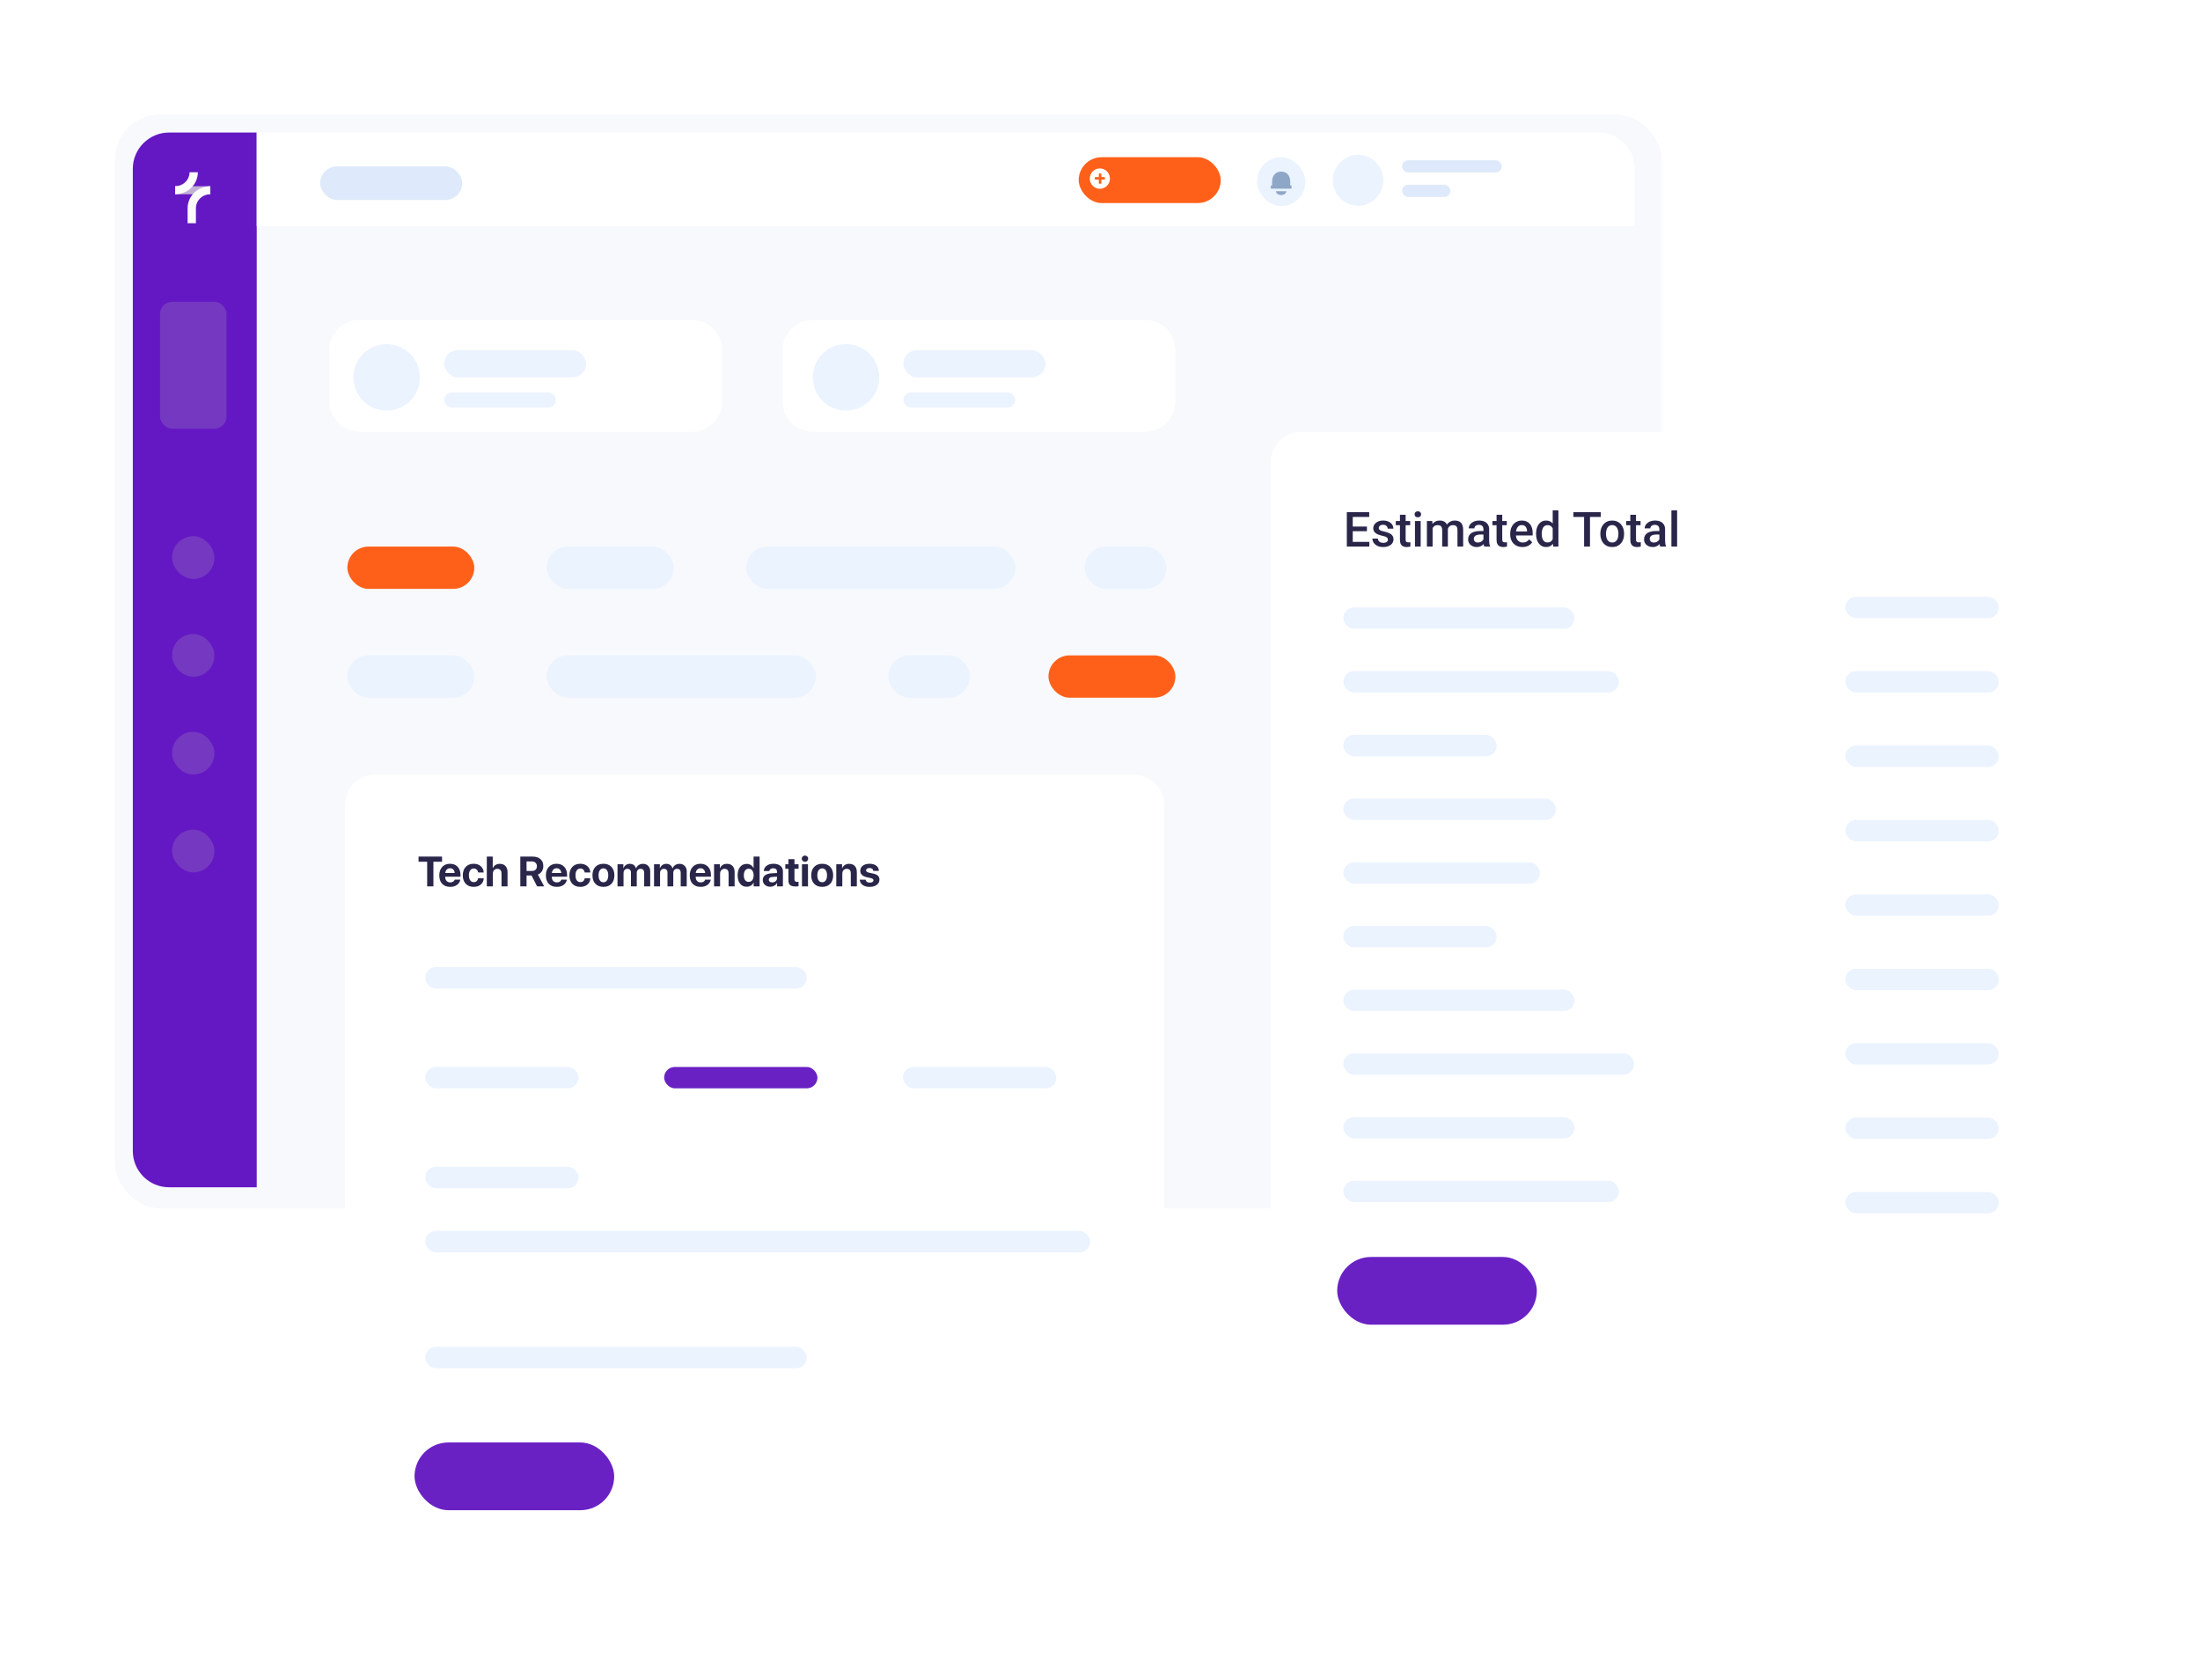 <svg width="728" height="556" viewBox="0 0 728 556" fill="none" xmlns="http://www.w3.org/2000/svg">
<g filter="url(#filter0_d_4116_281)">
<rect x="37.95" y="37.858" width="512" height="362.05" rx="15" fill="#F7F9FC"/>
<rect x="37.45" y="37.358" width="513" height="363.05" rx="15.5" stroke="white"/>
</g>
<path d="M43.95 55.858C43.95 49.23 49.323 43.858 55.95 43.858H84.95V392.858H55.95C49.323 392.858 43.95 387.485 43.95 380.858V55.858Z" fill="#6418C3"/>
<path d="M69.599 61.615H57.95V64.275H69.599V61.615Z" fill="#C2B1D7"/>
<path d="M57.95 64.276V61.616C59.014 61.618 60.048 61.275 60.886 60.643C61.725 60.011 62.321 59.125 62.578 58.128C62.672 57.761 62.72 57.384 62.72 57.006H65.472C65.472 57.601 65.397 58.194 65.249 58.772C64.843 60.346 63.904 61.743 62.581 62.74C61.258 63.738 59.628 64.278 57.95 64.276Z" fill="#FBFBFB"/>
<path d="M64.831 73.874H62.079V68.885C62.081 66.958 62.875 65.11 64.284 63.747C65.695 62.384 67.606 61.617 69.6 61.615V64.275C68.336 64.276 67.123 64.763 66.229 65.627C65.335 66.491 64.832 67.663 64.831 68.885V73.874Z" fill="#FBFBFB"/>
<path d="M84.95 43.858H528.95C535.578 43.858 540.95 49.23 540.95 55.858V74.858H84.95V43.858Z" fill="white"/>
<ellipse cx="449.395" cy="59.654" rx="8.335" ry="8.43" fill="#EBF3FF"/>
<rect x="463.95" y="53.026" width="33" height="4.045" rx="2.023" fill="#DEEAFB"/>
<rect x="463.95" y="61.119" width="16" height="4.045" rx="2.023" fill="#DEEAFB"/>
<rect x="105.95" y="55.049" width="47" height="11.124" rx="5.562" fill="#DEEAFB"/>
<rect x="356.95" y="52.018" width="47" height="15.17" rx="7.585" fill="#FF6019"/>
<g clip-path="url(#clip0_4116_281)">
<path d="M363.952 62.467C362.111 62.467 360.618 60.958 360.618 59.096C360.618 57.234 362.111 55.725 363.952 55.725C365.793 55.725 367.285 57.234 367.285 59.096C367.285 60.958 365.793 62.467 363.952 62.467ZM363.618 58.59H362.285V59.433H363.618V60.781H364.452V59.433H365.618V58.59H364.452V57.41H363.618V58.59Z" fill="white"/>
</g>
<rect x="52.95" y="99.858" width="22" height="42" rx="4" fill="#7538C1"/>
<rect x="56.95" y="177.42" width="14" height="14.158" rx="7" fill="#B9B9B9" fill-opacity="0.2"/>
<rect x="56.95" y="209.779" width="14" height="14.158" rx="7" fill="#B9B9B9" fill-opacity="0.2"/>
<rect x="56.95" y="242.143" width="14" height="14.158" rx="7" fill="#B9B9B9" fill-opacity="0.2"/>
<rect x="56.95" y="274.506" width="14" height="14.158" rx="7" fill="#B9B9B9" fill-opacity="0.2"/>
<rect x="415.95" y="52.018" width="16" height="16.181" rx="8" fill="#EBF3FF"/>
<g clip-path="url(#clip1_4116_281)">
<path d="M427.378 62.427H420.521V61.373H420.949V60.109C420.949 58.27 421.949 56.779 423.949 56.779C425.949 56.779 426.949 58.27 426.949 60.109V61.373H427.378V62.427Z" fill="#8FA7C7"/>
<path d="M425.664 63.272H422.235C422.235 63.607 422.416 63.928 422.738 64.165C423.059 64.403 423.495 64.536 423.95 64.536C424.404 64.536 424.84 64.403 425.162 64.165C425.483 63.928 425.664 63.607 425.664 63.272Z" fill="#8FA7C7"/>
</g>
<g filter="url(#filter1_d_4116_281)">
<path d="M108.95 115.858C108.95 110.335 113.427 105.858 118.95 105.858H228.95C234.473 105.858 238.95 110.335 238.95 115.858V132.858C238.95 138.38 234.473 142.858 228.95 142.858H118.95C113.427 142.858 108.95 138.38 108.95 132.858V115.858Z" fill="white"/>
</g>
<rect x="146.95" y="115.858" width="47" height="9" rx="4.5" fill="#EBF3FF"/>
<rect x="146.95" y="129.858" width="37" height="5" rx="2.5" fill="#EBF3FF"/>
<g filter="url(#filter2_d_4116_281)">
<path d="M258.95 115.858C258.95 110.335 263.427 105.858 268.95 105.858H378.95C384.473 105.858 388.95 110.335 388.95 115.858V132.858C388.95 138.38 384.473 142.858 378.95 142.858H268.95C263.427 142.858 258.95 138.38 258.95 132.858V115.858Z" fill="white"/>
</g>
<rect x="298.95" y="115.858" width="47" height="9" rx="4.5" fill="#EBF3FF"/>
<rect x="298.95" y="129.858" width="37" height="5" rx="2.5" fill="#EBF3FF"/>
<circle cx="279.95" cy="124.858" r="11" fill="#EBF3FF"/>
<circle cx="127.95" cy="124.858" r="11" fill="#EBF3FF"/>
<rect x="114.95" y="180.858" width="42" height="14" rx="7" fill="#FF6019"/>
<rect x="114.95" y="216.858" width="42" height="14" rx="7" fill="#EBF3FF"/>
<rect x="180.95" y="180.858" width="42" height="14" rx="7" fill="#EBF3FF"/>
<rect x="346.95" y="216.858" width="42" height="14" rx="7" fill="#FF6019"/>
<rect x="246.95" y="180.858" width="89" height="14" rx="7" fill="#EBF3FF"/>
<rect x="180.95" y="216.858" width="89" height="14" rx="7" fill="#EBF3FF"/>
<rect x="358.95" y="180.858" width="27" height="14" rx="7" fill="#EBF3FF"/>
<rect x="293.95" y="216.858" width="27" height="14" rx="7" fill="#EBF3FF"/>
<g filter="url(#filter3_d_4116_281)">
<path d="M114.174 266.301C114.174 260.778 118.651 256.301 124.174 256.301H375.174C380.697 256.301 385.174 260.778 385.174 266.301V509.301C385.174 514.824 380.697 519.301 375.174 519.301H124.174C118.651 519.301 114.174 514.824 114.174 509.301V266.301Z" fill="white"/>
</g>
<rect x="140.721" y="320.012" width="126.24" height="7.079" rx="3.539" fill="#EBF3FF"/>
<rect x="140.721" y="445.66" width="126.24" height="7.079" rx="3.539" fill="#EBF3FF"/>
<rect x="140.721" y="386.082" width="50.732" height="7.079" rx="3.539" fill="#EBF3FF"/>
<rect x="140.721" y="353.043" width="50.732" height="7.079" rx="3.539" fill="#EBF3FF"/>
<rect x="298.815" y="353.043" width="50.732" height="7.079" rx="3.539" fill="#EBF3FF"/>
<rect x="219.768" y="353.043" width="50.732" height="7.079" rx="3.539" fill="#6921C4"/>
<rect x="140.721" y="407.317" width="220.035" height="7.079" rx="3.539" fill="#EBF3FF"/>
<path d="M143.417 293.301H141.353V285.139H138.502V283.437H146.274V285.139H143.417V293.301ZM148.92 287.292C148.487 287.292 148.125 287.44 147.833 287.737C147.546 288.033 147.384 288.411 147.348 288.871H150.458C150.435 288.402 150.283 288.021 150 287.73C149.722 287.438 149.362 287.292 148.92 287.292ZM150.485 291.059H152.317C152.208 291.779 151.848 292.36 151.237 292.802C150.631 293.24 149.877 293.458 148.975 293.458C147.849 293.458 146.965 293.121 146.322 292.447C145.684 291.772 145.365 290.847 145.365 289.671C145.365 288.5 145.684 287.566 146.322 286.868C146.96 286.167 147.819 285.816 148.899 285.816C149.961 285.816 150.807 286.148 151.436 286.814C152.065 287.479 152.379 288.37 152.379 289.487V290.095H147.327V290.218C147.327 290.742 147.48 291.168 147.785 291.496C148.095 291.82 148.503 291.982 149.009 291.982C149.373 291.982 149.688 291.9 149.952 291.736C150.217 291.567 150.394 291.341 150.485 291.059ZM160.069 288.7H158.217C158.158 288.304 158 287.985 157.745 287.743C157.495 287.502 157.169 287.381 156.768 287.381C156.271 287.381 155.879 287.582 155.592 287.983C155.309 288.379 155.168 288.928 155.168 289.63C155.168 290.346 155.309 290.902 155.592 291.298C155.879 291.695 156.273 291.893 156.774 291.893C157.171 291.893 157.495 291.781 157.745 291.558C157.996 291.33 158.153 291.016 158.217 290.615H160.076C160.026 291.48 159.7 292.171 159.099 292.686C158.497 293.201 157.716 293.458 156.754 293.458C155.642 293.458 154.762 293.119 154.115 292.44C153.468 291.756 153.145 290.82 153.145 289.63C153.145 288.459 153.468 287.531 154.115 286.848C154.767 286.16 155.642 285.816 156.74 285.816C157.716 285.816 158.502 286.085 159.099 286.622C159.7 287.16 160.024 287.853 160.069 288.7ZM161.088 293.301V283.437H163.05V287.279H163.091C163.287 286.814 163.581 286.458 163.973 286.212C164.369 285.962 164.843 285.836 165.395 285.836C166.201 285.836 166.828 286.082 167.274 286.574C167.726 287.062 167.951 287.732 167.951 288.584V293.301H165.955V289.008C165.955 288.53 165.837 288.158 165.6 287.894C165.367 287.625 165.028 287.49 164.581 287.49C164.116 287.49 163.749 287.641 163.481 287.942C163.216 288.238 163.084 288.63 163.084 289.117V293.301H161.088ZM174.24 285.05V288.195H176.018C176.537 288.195 176.94 288.056 177.228 287.778C177.519 287.5 177.665 287.115 177.665 286.622C177.665 286.144 177.515 285.763 177.214 285.481C176.913 285.194 176.508 285.05 175.997 285.05H174.24ZM174.24 289.692V293.301H172.176V283.437H176.216C177.342 283.437 178.217 283.717 178.841 284.278C179.47 284.834 179.784 285.601 179.784 286.581C179.784 287.224 179.625 287.798 179.306 288.304C178.991 288.805 178.554 289.165 177.993 289.384L180.071 293.301H177.733L175.895 289.692H174.24ZM184.193 287.292C183.76 287.292 183.398 287.44 183.107 287.737C182.819 288.033 182.658 288.411 182.621 288.871H185.732C185.709 288.402 185.556 288.021 185.273 287.73C184.996 287.438 184.635 287.292 184.193 287.292ZM185.759 291.059H187.591C187.482 291.779 187.121 292.36 186.511 292.802C185.905 293.24 185.15 293.458 184.248 293.458C183.122 293.458 182.238 293.121 181.596 292.447C180.958 291.772 180.639 290.847 180.639 289.671C180.639 288.5 180.958 287.566 181.596 286.868C182.234 286.167 183.093 285.816 184.173 285.816C185.235 285.816 186.08 286.148 186.709 286.814C187.338 287.479 187.652 288.37 187.652 289.487V290.095H182.601V290.218C182.601 290.742 182.753 291.168 183.059 291.496C183.369 291.82 183.776 291.982 184.282 291.982C184.647 291.982 184.961 291.9 185.226 291.736C185.49 291.567 185.668 291.341 185.759 291.059ZM195.343 288.7H193.49C193.431 288.304 193.274 287.985 193.019 287.743C192.768 287.502 192.442 287.381 192.041 287.381C191.544 287.381 191.152 287.582 190.865 287.983C190.583 288.379 190.441 288.928 190.441 289.63C190.441 290.346 190.583 290.902 190.865 291.298C191.152 291.695 191.547 291.893 192.048 291.893C192.444 291.893 192.768 291.781 193.019 291.558C193.269 291.33 193.426 291.016 193.49 290.615H195.35C195.3 291.48 194.974 292.171 194.372 292.686C193.771 293.201 192.989 293.458 192.027 293.458C190.915 293.458 190.036 293.119 189.389 292.44C188.742 291.756 188.418 290.82 188.418 289.63C188.418 288.459 188.742 287.531 189.389 286.848C190.04 286.16 190.915 285.816 192.014 285.816C192.989 285.816 193.775 286.085 194.372 286.622C194.974 287.16 195.297 287.853 195.343 288.7ZM202.329 292.447C201.677 293.121 200.793 293.458 199.677 293.458C198.56 293.458 197.676 293.119 197.024 292.44C196.373 291.761 196.047 290.824 196.047 289.63C196.047 288.45 196.375 287.52 197.031 286.841C197.692 286.157 198.574 285.816 199.677 285.816C200.784 285.816 201.666 286.157 202.322 286.841C202.979 287.52 203.307 288.45 203.307 289.63C203.307 290.829 202.981 291.767 202.329 292.447ZM199.677 291.934C200.169 291.934 200.559 291.733 200.846 291.332C201.133 290.931 201.276 290.366 201.276 289.637C201.276 288.917 201.133 288.354 200.846 287.948C200.559 287.543 200.169 287.34 199.677 287.34C199.185 287.34 198.793 287.543 198.501 287.948C198.214 288.354 198.07 288.917 198.07 289.637C198.07 290.366 198.214 290.931 198.501 291.332C198.788 291.733 199.18 291.934 199.677 291.934ZM204.339 293.301V285.973H206.267V287.299H206.308C206.463 286.852 206.727 286.497 207.101 286.233C207.474 285.968 207.907 285.836 208.399 285.836C208.928 285.836 209.37 285.968 209.726 286.233C210.081 286.492 210.32 286.862 210.443 287.34H210.484C210.648 286.88 210.933 286.515 211.339 286.246C211.749 285.973 212.223 285.836 212.761 285.836C213.481 285.836 214.06 286.062 214.497 286.513C214.939 286.964 215.16 287.559 215.16 288.297V293.301H213.164V288.796C213.164 288.372 213.062 288.049 212.857 287.825C212.651 287.598 212.355 287.484 211.968 287.484C211.59 287.484 211.284 287.609 211.052 287.86C210.824 288.11 210.71 288.441 210.71 288.851V293.301H208.789V288.735C208.789 288.343 208.684 288.037 208.475 287.819C208.265 287.595 207.976 287.484 207.607 287.484C207.228 287.484 206.921 287.614 206.684 287.873C206.451 288.133 206.335 288.468 206.335 288.878V293.301H204.339ZM216.425 293.301V285.973H218.353V287.299H218.394C218.549 286.852 218.813 286.497 219.187 286.233C219.56 285.968 219.993 285.836 220.485 285.836C221.014 285.836 221.456 285.968 221.812 286.233C222.167 286.492 222.406 286.862 222.529 287.34H222.57C222.734 286.88 223.019 286.515 223.425 286.246C223.835 285.973 224.309 285.836 224.847 285.836C225.567 285.836 226.146 286.062 226.583 286.513C227.025 286.964 227.246 287.559 227.246 288.297V293.301H225.25V288.796C225.25 288.372 225.148 288.049 224.942 287.825C224.737 287.598 224.441 287.484 224.054 287.484C223.676 287.484 223.37 287.609 223.138 287.86C222.91 288.11 222.796 288.441 222.796 288.851V293.301H220.875V288.735C220.875 288.343 220.77 288.037 220.561 287.819C220.351 287.595 220.062 287.484 219.692 287.484C219.314 287.484 219.007 287.614 218.77 287.873C218.537 288.133 218.421 288.468 218.421 288.878V293.301H216.425ZM231.799 287.292C231.366 287.292 231.004 287.44 230.712 287.737C230.425 288.033 230.263 288.411 230.227 288.871H233.337C233.314 288.402 233.162 288.021 232.879 287.73C232.601 287.438 232.241 287.292 231.799 287.292ZM233.364 291.059H235.196C235.087 291.779 234.727 292.36 234.116 292.802C233.51 293.24 232.756 293.458 231.854 293.458C230.728 293.458 229.844 293.121 229.201 292.447C228.563 291.772 228.244 290.847 228.244 289.671C228.244 288.5 228.563 287.566 229.201 286.868C229.839 286.167 230.698 285.816 231.778 285.816C232.84 285.816 233.686 286.148 234.315 286.814C234.943 287.479 235.258 288.37 235.258 289.487V290.095H230.206V290.218C230.206 290.742 230.359 291.168 230.664 291.496C230.974 291.82 231.382 291.982 231.888 291.982C232.252 291.982 232.567 291.9 232.831 291.736C233.095 291.567 233.273 291.341 233.364 291.059ZM236.29 293.301V285.973H238.218V287.279H238.259C238.459 286.814 238.751 286.458 239.134 286.212C239.521 285.962 239.993 285.836 240.549 285.836C241.36 285.836 241.987 286.078 242.429 286.561C242.871 287.044 243.092 287.716 243.092 288.577V293.301H241.096V288.994C241.096 288.511 240.982 288.14 240.754 287.88C240.526 287.62 240.191 287.49 239.749 287.49C239.307 287.49 238.952 287.639 238.683 287.935C238.418 288.231 238.286 288.618 238.286 289.097V293.301H236.29ZM247.077 293.417C246.161 293.417 245.434 293.078 244.897 292.399C244.359 291.72 244.09 290.795 244.09 289.623C244.09 288.461 244.359 287.543 244.897 286.868C245.439 286.194 246.17 285.857 247.091 285.857C247.61 285.857 248.066 285.982 248.458 286.233C248.855 286.483 249.144 286.816 249.326 287.231H249.367V283.437H251.363V293.301H249.395V292.043H249.36C249.178 292.458 248.884 292.791 248.479 293.041C248.073 293.292 247.606 293.417 247.077 293.417ZM247.754 287.456C247.253 287.456 246.856 287.652 246.565 288.044C246.277 288.436 246.134 288.967 246.134 289.637C246.134 290.311 246.277 290.842 246.565 291.23C246.856 291.617 247.253 291.811 247.754 291.811C248.251 291.811 248.645 291.617 248.937 291.23C249.233 290.838 249.381 290.307 249.381 289.637C249.381 288.972 249.233 288.443 248.937 288.051C248.645 287.655 248.251 287.456 247.754 287.456ZM255.526 291.975C255.968 291.975 256.342 291.847 256.648 291.592C256.957 291.332 257.112 291.006 257.112 290.615V290.081L255.567 290.177C255.194 290.204 254.904 290.298 254.699 290.457C254.499 290.617 254.398 290.826 254.398 291.086C254.398 291.36 254.501 291.576 254.706 291.736C254.911 291.895 255.185 291.975 255.526 291.975ZM254.87 293.417C254.164 293.417 253.578 293.21 253.113 292.795C252.648 292.38 252.416 291.847 252.416 291.196C252.416 290.53 252.662 290.008 253.154 289.63C253.647 289.252 254.351 289.035 255.267 288.981L257.112 288.871V288.386C257.112 288.049 257.001 287.784 256.777 287.593C256.559 287.402 256.26 287.306 255.882 287.306C255.517 287.306 255.219 287.388 254.986 287.552C254.759 287.716 254.62 287.937 254.569 288.215H252.744C252.781 287.495 253.088 286.916 253.667 286.479C254.246 286.037 255.014 285.816 255.971 285.816C256.91 285.816 257.662 286.039 258.227 286.486C258.792 286.932 259.074 287.525 259.074 288.263V293.301H257.147V292.18H257.106C256.905 292.563 256.6 292.866 256.19 293.089C255.779 293.308 255.34 293.417 254.87 293.417ZM260.899 284.284H262.896V285.973H264.249V287.477H262.896V290.984C262.896 291.535 263.183 291.811 263.757 291.811C263.944 291.811 264.106 291.799 264.242 291.777V293.246C264.01 293.301 263.693 293.328 263.292 293.328C262.431 293.328 261.815 293.173 261.446 292.864C261.082 292.554 260.899 292.041 260.899 291.325V287.477H259.867V285.973H260.899V284.284ZM265.377 293.301V285.973H267.373V293.301H265.377ZM267.134 284.865C266.929 285.066 266.676 285.166 266.375 285.166C266.074 285.166 265.821 285.066 265.616 284.865C265.411 284.665 265.309 284.421 265.309 284.134C265.309 283.842 265.411 283.599 265.616 283.403C265.821 283.202 266.074 283.102 266.375 283.102C266.676 283.102 266.929 283.202 267.134 283.403C267.339 283.599 267.441 283.842 267.441 284.134C267.441 284.421 267.339 284.665 267.134 284.865ZM274.722 292.447C274.07 293.121 273.186 293.458 272.069 293.458C270.953 293.458 270.069 293.119 269.417 292.44C268.765 291.761 268.44 290.824 268.44 289.63C268.44 288.45 268.768 287.52 269.424 286.841C270.085 286.157 270.967 285.816 272.069 285.816C273.177 285.816 274.059 286.157 274.715 286.841C275.371 287.52 275.699 288.45 275.699 289.63C275.699 290.829 275.373 291.767 274.722 292.447ZM272.069 291.934C272.562 291.934 272.951 291.733 273.238 291.332C273.525 290.931 273.669 290.366 273.669 289.637C273.669 288.917 273.525 288.354 273.238 287.948C272.951 287.543 272.562 287.34 272.069 287.34C271.577 287.34 271.185 287.543 270.894 287.948C270.607 288.354 270.463 288.917 270.463 289.637C270.463 290.366 270.607 290.931 270.894 291.332C271.181 291.733 271.573 291.934 272.069 291.934ZM276.732 293.301V285.973H278.659V287.279H278.7C278.901 286.814 279.192 286.458 279.575 286.212C279.963 285.962 280.434 285.836 280.99 285.836C281.801 285.836 282.428 286.078 282.87 286.561C283.312 287.044 283.533 287.716 283.533 288.577V293.301H281.537V288.994C281.537 288.511 281.423 288.14 281.195 287.88C280.968 287.62 280.633 287.49 280.19 287.49C279.748 287.49 279.393 287.639 279.124 287.935C278.86 288.231 278.728 288.618 278.728 289.097V293.301H276.732ZM284.675 288.126C284.675 287.429 284.955 286.871 285.516 286.451C286.076 286.028 286.826 285.816 287.765 285.816C288.681 285.816 289.417 286.03 289.973 286.458C290.529 286.887 290.814 287.456 290.827 288.167H288.988C288.966 287.871 288.843 287.639 288.619 287.47C288.4 287.301 288.107 287.217 287.737 287.217C287.391 287.217 287.113 287.29 286.903 287.436C286.698 287.577 286.596 287.766 286.596 288.003C286.596 288.359 286.915 288.612 287.553 288.762L288.954 289.063C289.688 289.227 290.214 289.466 290.533 289.781C290.857 290.09 291.019 290.519 291.019 291.066C291.019 291.786 290.718 292.365 290.116 292.802C289.515 293.24 288.729 293.458 287.758 293.458C286.792 293.458 286.019 293.244 285.44 292.816C284.862 292.387 284.545 291.811 284.49 291.086H286.439C286.489 291.396 286.63 291.635 286.862 291.804C287.099 291.973 287.416 292.057 287.813 292.057C288.191 292.057 288.487 291.989 288.701 291.852C288.92 291.711 289.029 291.519 289.029 291.278C289.029 291.091 288.961 290.943 288.824 290.833C288.688 290.719 288.455 290.624 288.127 290.546L286.773 290.245C285.374 289.926 284.675 289.22 284.675 288.126Z" fill="#29264A"/>
<rect x="475.521" y="199.858" width="54" height="14" rx="7" fill="#EBF3FF"/>
<g filter="url(#filter4_d_4116_281)">
<path d="M420.521 152.858C420.521 147.335 424.998 142.858 430.521 142.858H681.521C687.043 142.858 691.521 147.335 691.521 152.858V447.817C691.521 453.339 687.043 457.817 681.521 457.817H430.521C424.998 457.817 420.521 453.339 420.521 447.817V152.858Z" fill="white"/>
</g>
<rect x="444.521" y="200.994" width="76.496" height="7.079" rx="3.539" fill="#EBF3FF"/>
<rect x="444.521" y="222.073" width="91.211" height="7.079" rx="3.539" fill="#EBF3FF"/>
<rect x="444.521" y="369.625" width="76.496" height="7.079" rx="3.539" fill="#EBF3FF"/>
<rect x="444.521" y="390.704" width="91.211" height="7.079" rx="3.539" fill="#EBF3FF"/>
<rect x="444.521" y="285.309" width="65.069" height="7.079" rx="3.539" fill="#EBF3FF"/>
<rect x="444.521" y="306.388" width="50.732" height="7.079" rx="3.539" fill="#EBF3FF"/>
<rect x="444.521" y="243.152" width="50.732" height="7.079" rx="3.539" fill="#EBF3FF"/>
<rect x="444.521" y="264.23" width="70.365" height="7.079" rx="3.539" fill="#EBF3FF"/>
<rect x="610.679" y="197.454" width="50.732" height="7.079" rx="3.539" fill="#EBF3FF"/>
<rect x="610.679" y="222.073" width="50.732" height="7.079" rx="3.539" fill="#EBF3FF"/>
<rect x="610.679" y="246.691" width="50.732" height="7.079" rx="3.539" fill="#EBF3FF"/>
<rect x="610.679" y="271.309" width="50.732" height="7.079" rx="3.539" fill="#EBF3FF"/>
<rect x="610.679" y="295.928" width="50.732" height="7.079" rx="3.539" fill="#EBF3FF"/>
<rect x="610.679" y="320.546" width="50.732" height="7.079" rx="3.539" fill="#EBF3FF"/>
<rect x="610.679" y="345.164" width="50.732" height="7.079" rx="3.539" fill="#EBF3FF"/>
<rect x="610.679" y="369.782" width="50.732" height="7.079" rx="3.539" fill="#EBF3FF"/>
<rect x="610.679" y="394.401" width="50.732" height="7.079" rx="3.539" fill="#EBF3FF"/>
<rect x="444.521" y="327.467" width="76.496" height="7.079" rx="3.539" fill="#EBF3FF"/>
<rect x="444.521" y="348.546" width="96.243" height="7.079" rx="3.539" fill="#EBF3FF"/>
<path d="M453.122 179.303V180.858H447.083V179.303H453.122ZM447.638 169.483V180.858H445.677V169.483H447.638ZM452.333 174.233V175.764H447.083V174.233H452.333ZM453.083 169.483V171.045H447.083V169.483H453.083ZM459.278 178.568C459.278 178.381 459.232 178.212 459.138 178.061C459.044 177.904 458.864 177.764 458.599 177.639C458.338 177.514 457.953 177.399 457.443 177.295C456.995 177.196 456.583 177.079 456.208 176.943C455.838 176.803 455.521 176.634 455.255 176.436C454.989 176.238 454.784 176.003 454.638 175.733C454.492 175.462 454.419 175.149 454.419 174.795C454.419 174.451 454.495 174.126 454.646 173.818C454.797 173.511 455.013 173.24 455.294 173.006C455.575 172.772 455.916 172.587 456.318 172.451C456.724 172.316 457.177 172.248 457.677 172.248C458.385 172.248 458.992 172.368 459.497 172.608C460.008 172.842 460.398 173.162 460.669 173.568C460.94 173.97 461.075 174.423 461.075 174.928H459.193C459.193 174.704 459.135 174.496 459.021 174.303C458.911 174.105 458.745 173.946 458.521 173.826C458.297 173.701 458.015 173.639 457.677 173.639C457.354 173.639 457.086 173.691 456.872 173.795C456.664 173.894 456.508 174.024 456.403 174.186C456.304 174.347 456.255 174.524 456.255 174.717C456.255 174.858 456.281 174.985 456.333 175.1C456.39 175.209 456.484 175.311 456.614 175.404C456.745 175.493 456.922 175.576 457.146 175.654C457.375 175.733 457.661 175.808 458.005 175.881C458.651 176.016 459.206 176.191 459.669 176.404C460.138 176.613 460.497 176.884 460.747 177.217C460.997 177.545 461.122 177.962 461.122 178.467C461.122 178.842 461.041 179.186 460.88 179.498C460.724 179.805 460.495 180.074 460.193 180.303C459.89 180.527 459.528 180.701 459.107 180.826C458.69 180.951 458.221 181.014 457.7 181.014C456.935 181.014 456.286 180.878 455.755 180.608C455.224 180.332 454.82 179.98 454.544 179.553C454.273 179.121 454.138 178.673 454.138 178.209H455.958C455.979 178.558 456.075 178.837 456.247 179.045C456.424 179.248 456.643 179.397 456.903 179.49C457.169 179.579 457.443 179.623 457.724 179.623C458.062 179.623 458.346 179.579 458.575 179.49C458.804 179.397 458.979 179.272 459.099 179.115C459.219 178.954 459.278 178.772 459.278 178.568ZM466.646 172.404V173.779H461.88V172.404H466.646ZM463.255 170.334H465.138V178.522C465.138 178.782 465.174 178.983 465.247 179.123C465.325 179.259 465.432 179.35 465.568 179.397C465.703 179.443 465.862 179.467 466.044 179.467C466.174 179.467 466.299 179.459 466.419 179.443C466.539 179.428 466.635 179.412 466.708 179.397L466.716 180.834C466.56 180.881 466.377 180.923 466.169 180.959C465.966 180.996 465.732 181.014 465.466 181.014C465.034 181.014 464.651 180.938 464.318 180.787C463.984 180.631 463.724 180.378 463.536 180.029C463.349 179.68 463.255 179.217 463.255 178.639V170.334ZM470.114 172.404V180.858H468.224V172.404H470.114ZM468.099 170.186C468.099 169.899 468.193 169.662 468.38 169.475C468.573 169.282 468.838 169.186 469.177 169.186C469.51 169.186 469.773 169.282 469.966 169.475C470.159 169.662 470.255 169.899 470.255 170.186C470.255 170.467 470.159 170.701 469.966 170.889C469.773 171.076 469.51 171.17 469.177 171.17C468.838 171.17 468.573 171.076 468.38 170.889C468.193 170.701 468.099 170.467 468.099 170.186ZM474.06 174.123V180.858H472.177V172.404H473.95L474.06 174.123ZM473.755 176.318L473.114 176.311C473.114 175.727 473.187 175.188 473.333 174.693C473.479 174.199 473.693 173.769 473.974 173.404C474.255 173.035 474.604 172.751 475.021 172.553C475.443 172.35 475.929 172.248 476.482 172.248C476.867 172.248 477.219 172.305 477.536 172.42C477.859 172.529 478.138 172.704 478.372 172.943C478.612 173.183 478.794 173.49 478.919 173.865C479.049 174.24 479.114 174.693 479.114 175.225V180.858H477.232V175.389C477.232 174.977 477.169 174.654 477.044 174.42C476.924 174.186 476.75 174.019 476.521 173.92C476.297 173.816 476.028 173.764 475.716 173.764C475.362 173.764 475.06 173.832 474.81 173.967C474.565 174.102 474.364 174.287 474.208 174.522C474.052 174.756 473.937 175.027 473.864 175.334C473.791 175.641 473.755 175.97 473.755 176.318ZM478.997 175.818L478.114 176.014C478.114 175.503 478.185 175.022 478.325 174.568C478.471 174.11 478.682 173.709 478.958 173.365C479.239 173.016 479.586 172.743 479.997 172.545C480.409 172.347 480.88 172.248 481.411 172.248C481.844 172.248 482.229 172.308 482.568 172.428C482.911 172.542 483.203 172.725 483.443 172.975C483.682 173.225 483.864 173.55 483.989 173.951C484.114 174.347 484.177 174.826 484.177 175.389V180.858H482.286V175.381C482.286 174.954 482.224 174.623 482.099 174.389C481.979 174.154 481.807 173.993 481.583 173.904C481.359 173.811 481.091 173.764 480.778 173.764C480.487 173.764 480.229 173.818 480.005 173.928C479.786 174.032 479.601 174.18 479.45 174.373C479.299 174.561 479.185 174.777 479.107 175.022C479.034 175.266 478.997 175.532 478.997 175.818ZM490.88 179.162V175.131C490.88 174.829 490.825 174.568 490.716 174.35C490.607 174.131 490.44 173.962 490.216 173.842C489.997 173.722 489.721 173.662 489.388 173.662C489.081 173.662 488.815 173.714 488.591 173.818C488.367 173.923 488.193 174.063 488.068 174.24C487.943 174.417 487.88 174.618 487.88 174.842H486.005C486.005 174.509 486.086 174.186 486.247 173.873C486.409 173.561 486.643 173.282 486.95 173.037C487.258 172.792 487.625 172.6 488.052 172.459C488.479 172.318 488.958 172.248 489.489 172.248C490.125 172.248 490.687 172.355 491.177 172.568C491.672 172.782 492.06 173.105 492.341 173.537C492.627 173.964 492.771 174.501 492.771 175.147V178.904C492.771 179.29 492.797 179.636 492.849 179.943C492.906 180.246 492.987 180.509 493.091 180.733V180.858H491.161C491.073 180.654 491.002 180.397 490.95 180.084C490.903 179.766 490.88 179.459 490.88 179.162ZM491.153 175.717L491.169 176.881H489.818C489.469 176.881 489.161 176.915 488.896 176.983C488.63 177.045 488.409 177.139 488.232 177.264C488.054 177.389 487.922 177.54 487.833 177.717C487.745 177.894 487.7 178.095 487.7 178.318C487.7 178.542 487.752 178.748 487.857 178.936C487.961 179.118 488.112 179.261 488.31 179.365C488.513 179.47 488.758 179.522 489.044 179.522C489.429 179.522 489.765 179.443 490.052 179.287C490.344 179.126 490.573 178.93 490.739 178.701C490.906 178.467 490.995 178.246 491.005 178.037L491.614 178.873C491.552 179.087 491.445 179.316 491.294 179.561C491.143 179.805 490.945 180.04 490.7 180.264C490.461 180.483 490.172 180.662 489.833 180.803C489.5 180.943 489.114 181.014 488.677 181.014C488.125 181.014 487.633 180.904 487.2 180.686C486.768 180.462 486.429 180.162 486.185 179.787C485.94 179.407 485.818 178.977 485.818 178.498C485.818 178.05 485.901 177.654 486.068 177.311C486.239 176.962 486.489 176.67 486.818 176.436C487.151 176.201 487.557 176.024 488.036 175.904C488.515 175.779 489.062 175.717 489.677 175.717H491.153ZM498.614 172.404V173.779H493.849V172.404H498.614ZM495.224 170.334H497.107V178.522C497.107 178.782 497.143 178.983 497.216 179.123C497.294 179.259 497.401 179.35 497.536 179.397C497.672 179.443 497.831 179.467 498.013 179.467C498.143 179.467 498.268 179.459 498.388 179.443C498.508 179.428 498.604 179.412 498.677 179.397L498.685 180.834C498.528 180.881 498.346 180.923 498.138 180.959C497.935 180.996 497.7 181.014 497.435 181.014C497.002 181.014 496.62 180.938 496.286 180.787C495.953 180.631 495.693 180.378 495.505 180.029C495.318 179.68 495.224 179.217 495.224 178.639V170.334ZM503.794 181.014C503.169 181.014 502.604 180.912 502.099 180.709C501.599 180.501 501.172 180.212 500.818 179.842C500.469 179.472 500.2 179.037 500.013 178.537C499.825 178.037 499.732 177.498 499.732 176.92V176.608C499.732 175.946 499.828 175.347 500.021 174.811C500.213 174.274 500.482 173.816 500.825 173.436C501.169 173.05 501.575 172.756 502.044 172.553C502.513 172.35 503.021 172.248 503.568 172.248C504.172 172.248 504.7 172.35 505.153 172.553C505.607 172.756 505.982 173.042 506.278 173.412C506.581 173.777 506.804 174.212 506.95 174.717C507.101 175.222 507.177 175.779 507.177 176.389V177.193H500.646V175.842H505.318V175.693C505.307 175.355 505.239 175.037 505.114 174.74C504.995 174.443 504.81 174.204 504.56 174.022C504.31 173.839 503.976 173.748 503.56 173.748C503.247 173.748 502.969 173.816 502.724 173.951C502.484 174.082 502.284 174.272 502.122 174.522C501.961 174.772 501.836 175.074 501.747 175.428C501.664 175.777 501.622 176.17 501.622 176.608V176.92C501.622 177.29 501.672 177.634 501.771 177.951C501.875 178.264 502.026 178.537 502.224 178.772C502.422 179.006 502.661 179.191 502.943 179.326C503.224 179.457 503.544 179.522 503.903 179.522C504.357 179.522 504.76 179.43 505.114 179.248C505.469 179.066 505.776 178.808 506.036 178.475L507.028 179.436C506.846 179.701 506.609 179.957 506.318 180.201C506.026 180.441 505.669 180.636 505.247 180.787C504.831 180.938 504.346 181.014 503.794 181.014ZM513.802 179.108V168.858H515.693V180.858H513.982L513.802 179.108ZM508.302 176.725V176.561C508.302 175.92 508.377 175.337 508.528 174.811C508.679 174.279 508.898 173.824 509.185 173.443C509.471 173.058 509.82 172.764 510.232 172.561C510.643 172.352 511.107 172.248 511.622 172.248C512.133 172.248 512.581 172.347 512.966 172.545C513.351 172.743 513.679 173.027 513.95 173.397C514.221 173.761 514.437 174.199 514.599 174.709C514.76 175.214 514.875 175.777 514.943 176.397V176.92C514.875 177.524 514.76 178.076 514.599 178.576C514.437 179.076 514.221 179.509 513.95 179.873C513.679 180.238 513.349 180.519 512.958 180.717C512.573 180.915 512.122 181.014 511.607 181.014C511.096 181.014 510.635 180.907 510.224 180.693C509.818 180.48 509.471 180.18 509.185 179.795C508.898 179.41 508.679 178.957 508.528 178.436C508.377 177.91 508.302 177.339 508.302 176.725ZM510.185 176.561V176.725C510.185 177.11 510.219 177.47 510.286 177.803C510.359 178.136 510.471 178.43 510.622 178.686C510.773 178.936 510.969 179.134 511.208 179.279C511.453 179.42 511.745 179.49 512.083 179.49C512.51 179.49 512.862 179.397 513.138 179.209C513.414 179.022 513.63 178.769 513.786 178.451C513.948 178.128 514.057 177.769 514.114 177.373V175.959C514.083 175.652 514.018 175.365 513.919 175.1C513.825 174.834 513.698 174.602 513.536 174.404C513.375 174.201 513.174 174.045 512.935 173.936C512.7 173.821 512.422 173.764 512.099 173.764C511.755 173.764 511.463 173.837 511.224 173.983C510.984 174.128 510.786 174.329 510.63 174.584C510.479 174.839 510.367 175.136 510.294 175.475C510.221 175.813 510.185 176.175 510.185 176.561ZM526.138 169.483V180.858H524.193V169.483H526.138ZM529.708 169.483V171.045H520.653V169.483H529.708ZM529.568 176.725V176.545C529.568 175.936 529.656 175.371 529.833 174.85C530.01 174.324 530.265 173.868 530.599 173.483C530.937 173.092 531.349 172.79 531.833 172.576C532.323 172.358 532.875 172.248 533.489 172.248C534.109 172.248 534.661 172.358 535.146 172.576C535.635 172.79 536.049 173.092 536.388 173.483C536.726 173.868 536.984 174.324 537.161 174.85C537.338 175.371 537.427 175.936 537.427 176.545V176.725C537.427 177.334 537.338 177.899 537.161 178.42C536.984 178.941 536.726 179.397 536.388 179.787C536.049 180.173 535.638 180.475 535.153 180.693C534.669 180.907 534.12 181.014 533.505 181.014C532.885 181.014 532.331 180.907 531.841 180.693C531.357 180.475 530.945 180.173 530.607 179.787C530.268 179.397 530.01 178.941 529.833 178.42C529.656 177.899 529.568 177.334 529.568 176.725ZM531.45 176.545V176.725C531.45 177.105 531.489 177.464 531.568 177.803C531.646 178.141 531.768 178.438 531.935 178.693C532.101 178.949 532.315 179.149 532.575 179.295C532.836 179.441 533.146 179.514 533.505 179.514C533.854 179.514 534.156 179.441 534.411 179.295C534.672 179.149 534.885 178.949 535.052 178.693C535.219 178.438 535.341 178.141 535.419 177.803C535.502 177.464 535.544 177.105 535.544 176.725V176.545C535.544 176.17 535.502 175.816 535.419 175.483C535.341 175.144 535.216 174.845 535.044 174.584C534.877 174.324 534.664 174.121 534.403 173.975C534.148 173.824 533.844 173.748 533.489 173.748C533.135 173.748 532.828 173.824 532.568 173.975C532.312 174.121 532.101 174.324 531.935 174.584C531.768 174.845 531.646 175.144 531.568 175.483C531.489 175.816 531.45 176.17 531.45 176.545ZM542.88 172.404V173.779H538.114V172.404H542.88ZM539.489 170.334H541.372V178.522C541.372 178.782 541.409 178.983 541.482 179.123C541.56 179.259 541.666 179.35 541.802 179.397C541.937 179.443 542.096 179.467 542.278 179.467C542.409 179.467 542.534 179.459 542.653 179.443C542.773 179.428 542.87 179.412 542.943 179.397L542.95 180.834C542.794 180.881 542.612 180.923 542.403 180.959C542.2 180.996 541.966 181.014 541.7 181.014C541.268 181.014 540.885 180.938 540.552 180.787C540.219 180.631 539.958 180.378 539.771 180.029C539.583 179.68 539.489 179.217 539.489 178.639V170.334ZM549.099 179.162V175.131C549.099 174.829 549.044 174.568 548.935 174.35C548.825 174.131 548.659 173.962 548.435 173.842C548.216 173.722 547.94 173.662 547.607 173.662C547.299 173.662 547.034 173.714 546.81 173.818C546.586 173.923 546.411 174.063 546.286 174.24C546.161 174.417 546.099 174.618 546.099 174.842H544.224C544.224 174.509 544.304 174.186 544.466 173.873C544.627 173.561 544.862 173.282 545.169 173.037C545.476 172.792 545.844 172.6 546.271 172.459C546.698 172.318 547.177 172.248 547.708 172.248C548.344 172.248 548.906 172.355 549.396 172.568C549.89 172.782 550.278 173.105 550.56 173.537C550.846 173.964 550.989 174.501 550.989 175.147V178.904C550.989 179.29 551.015 179.636 551.068 179.943C551.125 180.246 551.206 180.509 551.31 180.733V180.858H549.38C549.291 180.654 549.221 180.397 549.169 180.084C549.122 179.766 549.099 179.459 549.099 179.162ZM549.372 175.717L549.388 176.881H548.036C547.687 176.881 547.38 176.915 547.114 176.983C546.849 177.045 546.627 177.139 546.45 177.264C546.273 177.389 546.14 177.54 546.052 177.717C545.963 177.894 545.919 178.095 545.919 178.318C545.919 178.542 545.971 178.748 546.075 178.936C546.179 179.118 546.331 179.261 546.528 179.365C546.732 179.47 546.976 179.522 547.263 179.522C547.648 179.522 547.984 179.443 548.271 179.287C548.562 179.126 548.791 178.93 548.958 178.701C549.125 178.467 549.213 178.246 549.224 178.037L549.833 178.873C549.771 179.087 549.664 179.316 549.513 179.561C549.362 179.805 549.164 180.04 548.919 180.264C548.679 180.483 548.39 180.662 548.052 180.803C547.719 180.943 547.333 181.014 546.896 181.014C546.344 181.014 545.851 180.904 545.419 180.686C544.987 180.462 544.648 180.162 544.403 179.787C544.159 179.407 544.036 178.977 544.036 178.498C544.036 178.05 544.12 177.654 544.286 177.311C544.458 176.962 544.708 176.67 545.036 176.436C545.37 176.201 545.776 176.024 546.255 175.904C546.734 175.779 547.281 175.717 547.896 175.717H549.372ZM554.974 168.858V180.858H553.083V168.858H554.974Z" fill="#29264A"/>
<rect x="442.486" y="415.918" width="66.069" height="22.416" rx="11.208" fill="#6921C4"/>
<rect x="137.174" y="477.301" width="66.069" height="22.416" rx="11.208" fill="#6921C4"/>
<defs>
<filter id="filter0_d_4116_281" x="0.95" y="0.858" width="586" height="436.05" filterUnits="userSpaceOnUse" color-interpolation-filters="sRGB">
<feFlood flood-opacity="0" result="BackgroundImageFix"/>
<feColorMatrix in="SourceAlpha" type="matrix" values="0 0 0 0 0 0 0 0 0 0 0 0 0 0 0 0 0 0 127 0" result="hardAlpha"/>
<feOffset/>
<feGaussianBlur stdDeviation="18"/>
<feColorMatrix type="matrix" values="0 0 0 0 0.867 0 0 0 0 0.914 0 0 0 0 0.984 0 0 0 1 0"/>
<feBlend mode="normal" in2="BackgroundImageFix" result="effect1_dropShadow_4116_281"/>
<feBlend mode="normal" in="SourceGraphic" in2="effect1_dropShadow_4116_281" result="shape"/>
</filter>
<filter id="filter1_d_4116_281" x="72.95" y="69.858" width="202" height="109" filterUnits="userSpaceOnUse" color-interpolation-filters="sRGB">
<feFlood flood-opacity="0" result="BackgroundImageFix"/>
<feColorMatrix in="SourceAlpha" type="matrix" values="0 0 0 0 0 0 0 0 0 0 0 0 0 0 0 0 0 0 127 0" result="hardAlpha"/>
<feOffset/>
<feGaussianBlur stdDeviation="18"/>
<feColorMatrix type="matrix" values="0 0 0 0 0.867 0 0 0 0 0.914 0 0 0 0 0.984 0 0 0 1 0"/>
<feBlend mode="normal" in2="BackgroundImageFix" result="effect1_dropShadow_4116_281"/>
<feBlend mode="normal" in="SourceGraphic" in2="effect1_dropShadow_4116_281" result="shape"/>
</filter>
<filter id="filter2_d_4116_281" x="222.95" y="69.858" width="202" height="109" filterUnits="userSpaceOnUse" color-interpolation-filters="sRGB">
<feFlood flood-opacity="0" result="BackgroundImageFix"/>
<feColorMatrix in="SourceAlpha" type="matrix" values="0 0 0 0 0 0 0 0 0 0 0 0 0 0 0 0 0 0 127 0" result="hardAlpha"/>
<feOffset/>
<feGaussianBlur stdDeviation="18"/>
<feColorMatrix type="matrix" values="0 0 0 0 0.867 0 0 0 0 0.914 0 0 0 0 0.984 0 0 0 1 0"/>
<feBlend mode="normal" in2="BackgroundImageFix" result="effect1_dropShadow_4116_281"/>
<feBlend mode="normal" in="SourceGraphic" in2="effect1_dropShadow_4116_281" result="shape"/>
</filter>
<filter id="filter3_d_4116_281" x="78.174" y="220.301" width="343" height="335" filterUnits="userSpaceOnUse" color-interpolation-filters="sRGB">
<feFlood flood-opacity="0" result="BackgroundImageFix"/>
<feColorMatrix in="SourceAlpha" type="matrix" values="0 0 0 0 0 0 0 0 0 0 0 0 0 0 0 0 0 0 127 0" result="hardAlpha"/>
<feOffset/>
<feGaussianBlur stdDeviation="18"/>
<feColorMatrix type="matrix" values="0 0 0 0 0.867 0 0 0 0 0.914 0 0 0 0 0.984 0 0 0 1 0"/>
<feBlend mode="normal" in2="BackgroundImageFix" result="effect1_dropShadow_4116_281"/>
<feBlend mode="normal" in="SourceGraphic" in2="effect1_dropShadow_4116_281" result="shape"/>
</filter>
<filter id="filter4_d_4116_281" x="384.521" y="106.858" width="343" height="386.959" filterUnits="userSpaceOnUse" color-interpolation-filters="sRGB">
<feFlood flood-opacity="0" result="BackgroundImageFix"/>
<feColorMatrix in="SourceAlpha" type="matrix" values="0 0 0 0 0 0 0 0 0 0 0 0 0 0 0 0 0 0 127 0" result="hardAlpha"/>
<feOffset/>
<feGaussianBlur stdDeviation="18"/>
<feColorMatrix type="matrix" values="0 0 0 0 0.867 0 0 0 0 0.914 0 0 0 0 0.984 0 0 0 1 0"/>
<feBlend mode="normal" in2="BackgroundImageFix" result="effect1_dropShadow_4116_281"/>
<feBlend mode="normal" in="SourceGraphic" in2="effect1_dropShadow_4116_281" result="shape"/>
</filter>
<clipPath id="clip0_4116_281">
<rect width="8" height="8.091" fill="white" transform="translate(359.95 55.049)"/>
</clipPath>
<clipPath id="clip1_4116_281">
<rect width="8" height="10.113" fill="white" transform="translate(419.95 55.053)"/>
</clipPath>
</defs>
</svg>
